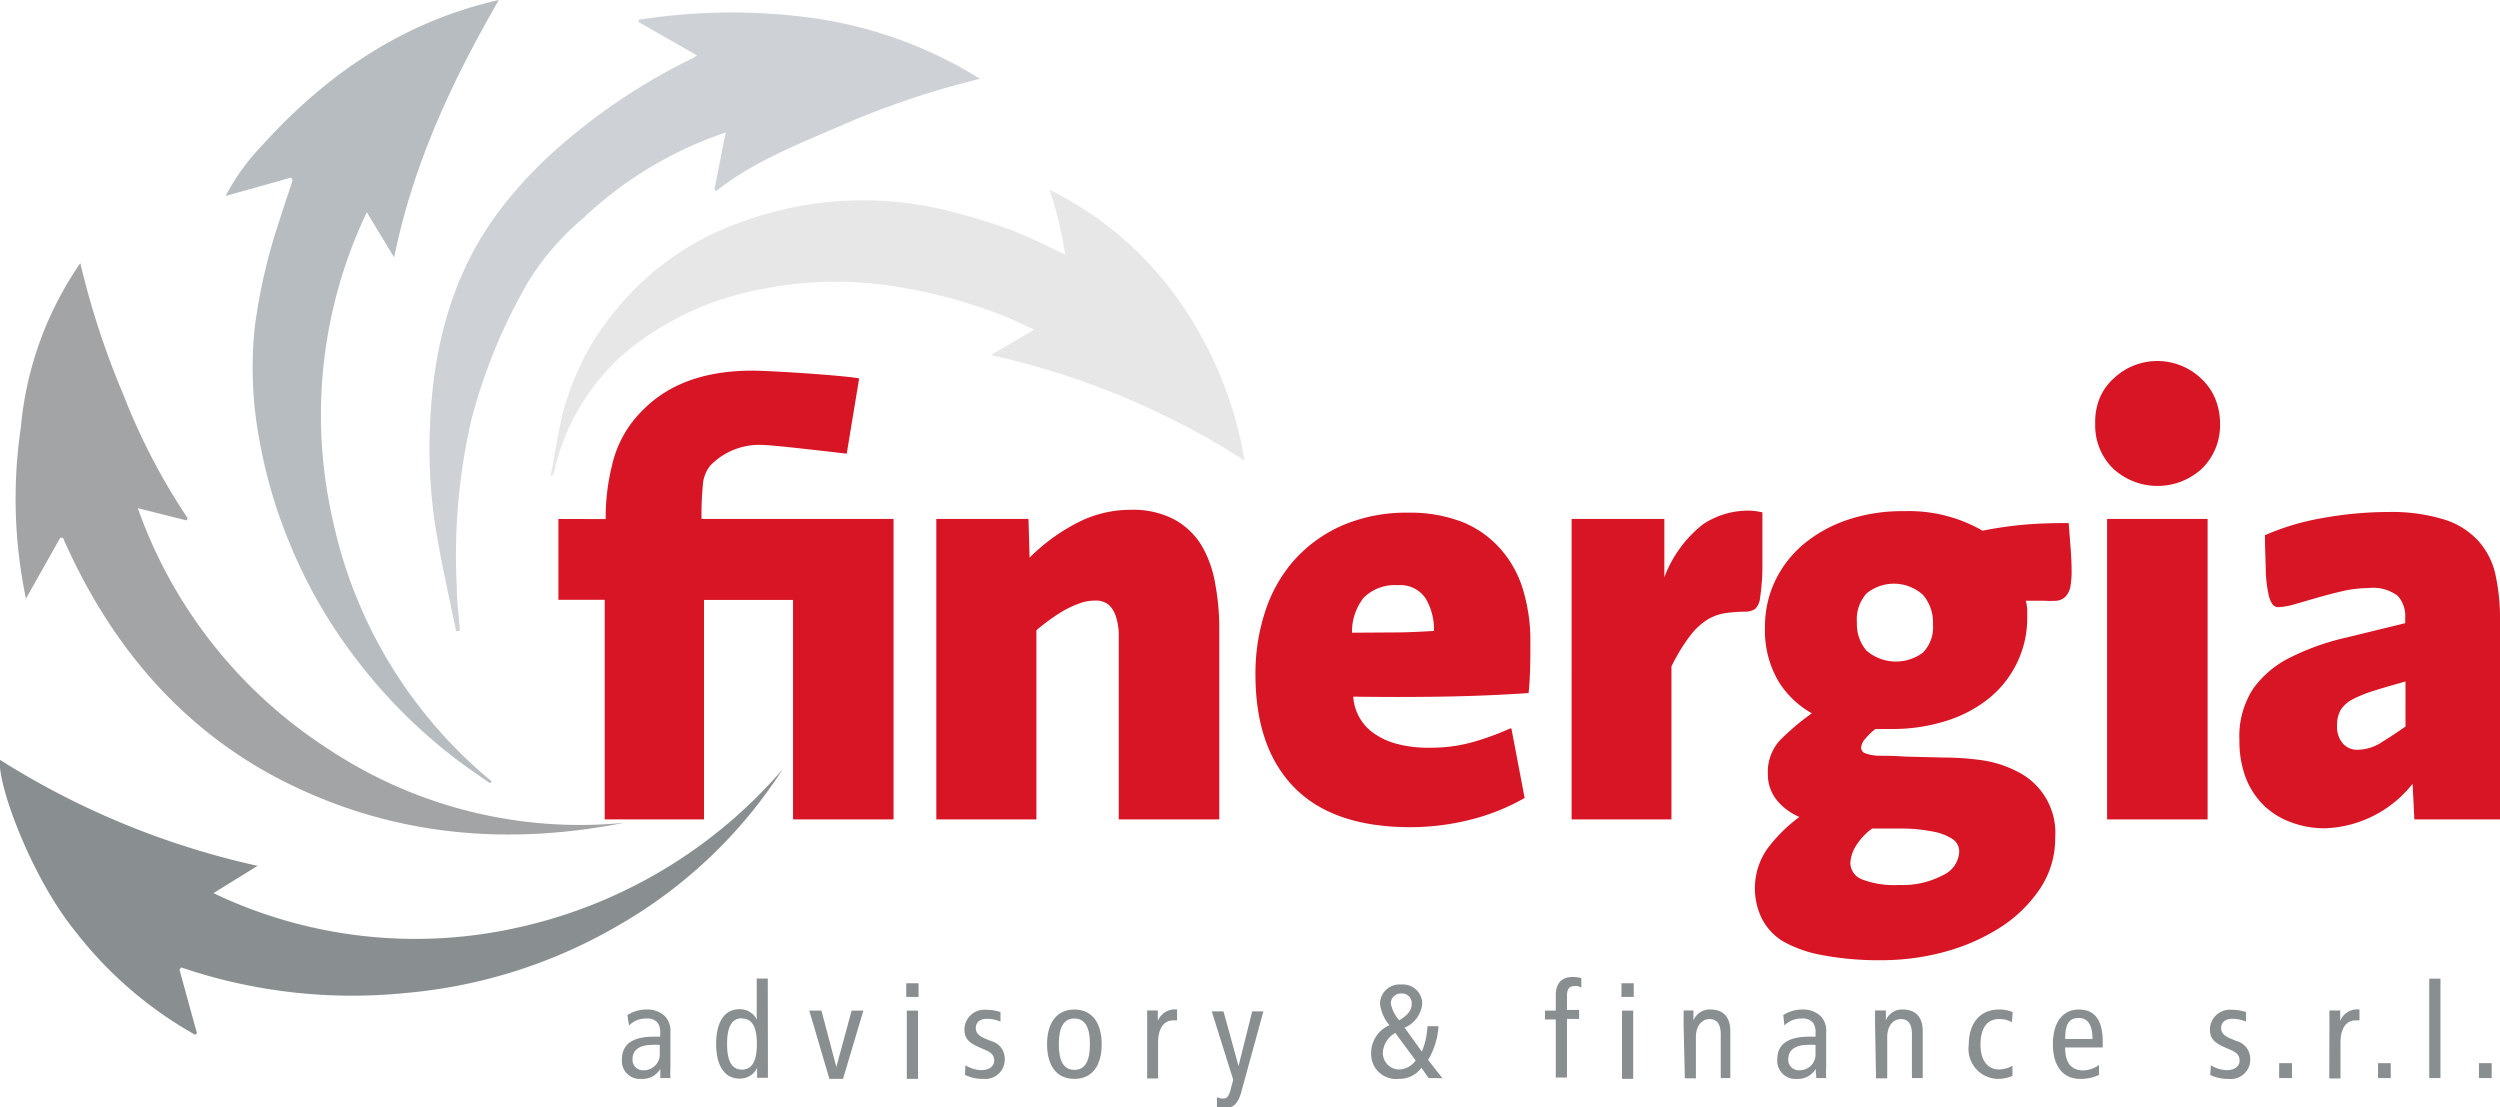 <svg xmlns="http://www.w3.org/2000/svg" viewBox="0 0 183.06 81.09"><defs><style>.cls-1{fill:#d81524;}.cls-2{fill:#898e91;}.cls-3{fill:#e7e7e7;}.cls-4{fill:#ced1d6;}.cls-5{fill:#b7bcc0;}.cls-6{fill:#a3a4a6;}</style></defs><title>Element 39</title><g id="Ebene_2" data-name="Ebene 2"><g id="Ebene_4" data-name="Ebene 4"><path class="cls-1" d="M62.23,38H51.37a21.36,21.36,0,0,1,.09-2.41A2.59,2.59,0,0,1,52,34.1a5,5,0,0,1,4-1.51c.67,0,6,.63,6,.63l.91-5.51c-1-.21-6.49-.57-7.82-.57-3.43,0-6.1.95-8,2.87a8.17,8.17,0,0,0-2.26,4,15.94,15.94,0,0,0-.48,4L40.89,38v5.92h3.39V60h7.27V43.93h6.52V60h7.36V38Z"/><path class="cls-1" d="M75.31,38l.08,2.83a14,14,0,0,1,3.4-2.5,8.47,8.47,0,0,1,4-1,6.48,6.48,0,0,1,3.18.7,5.34,5.34,0,0,1,2,1.89,8.2,8.2,0,0,1,1,2.76A17.63,17.63,0,0,1,89.28,46V60H81.92V47.76c0-.52,0-1,0-1.45a4.66,4.66,0,0,0-.22-1.2,1.94,1.94,0,0,0-.52-.83,1.49,1.49,0,0,0-1-.3A3.08,3.08,0,0,0,79,44.2a7.12,7.12,0,0,0-1.16.54,12.66,12.66,0,0,0-1.08.72q-.53.39-.87.69V60H68.56V38Z"/><path class="cls-1" d="M111.64,58.43A15.55,15.55,0,0,1,107.75,60a18,18,0,0,1-4.46.57q-5.66,0-8.51-2.9t-2.85-8.29a14.49,14.49,0,0,1,.72-4.63A10.66,10.66,0,0,1,94.78,41a10.24,10.24,0,0,1,3.5-2.52,11.84,11.84,0,0,1,4.84-.94,10.55,10.55,0,0,1,4,.7,7.42,7.42,0,0,1,2.79,2,7.92,7.92,0,0,1,1.63,3,12.85,12.85,0,0,1,.52,3.76c0,1.25,0,2.5-.13,3.75q-3.14.21-6.35.26t-6.49,0a3.55,3.55,0,0,0,1.35,2.57,5.2,5.2,0,0,0,1.7.85,8.78,8.78,0,0,0,2.52.32,11.34,11.34,0,0,0,3.18-.41,19.83,19.83,0,0,0,2.74-1h.09ZM102,46.31c1,0,2-.05,3-.11a4.43,4.43,0,0,0-.59-2.35,2.22,2.22,0,0,0-2.06-1,3.23,3.23,0,0,0-2.49.91A4,4,0,0,0,99,46.33Z"/><path class="cls-1" d="M121.87,38v4.27a8.94,8.94,0,0,1,2.83-3.88,6,6,0,0,1,3.35-1,4.71,4.71,0,0,1,1,.13c0,1.77,0,3.14,0,4.12a16.16,16.16,0,0,1-.17,2.13,1.33,1.33,0,0,1-.37.83,1.51,1.51,0,0,1-.63.19,10.54,10.54,0,0,0-1.57.11,3.54,3.54,0,0,0-1.33.5,5,5,0,0,0-1.26,1.2,13.3,13.3,0,0,0-1.33,2.2V60h-7.31V38Z"/><path class="cls-1" d="M148.44,44.61c0,.19,0,.38,0,.59a7.47,7.47,0,0,1-.72,3.28,7.59,7.59,0,0,1-2,2.59,9.46,9.46,0,0,1-3.16,1.7,13,13,0,0,1-4.11.61h-1.13a4.62,4.62,0,0,0-.74.72,1.06,1.06,0,0,0-.3.63.44.44,0,0,0,.3.43,3.22,3.22,0,0,0,1,.18c.48,0,1.11,0,1.9.06l2.87.07a20,20,0,0,1,2.72.19,8.09,8.09,0,0,1,2.63.83,5,5,0,0,1,2.79,4.85,6.61,6.61,0,0,1-1.09,3.7,9.93,9.93,0,0,1-2.87,2.83,14.65,14.65,0,0,1-4.07,1.81,17.6,17.6,0,0,1-4.68.63,22,22,0,0,1-4.33-.37,9.18,9.18,0,0,1-2.87-1A4.16,4.16,0,0,1,129,67.24a5.06,5.06,0,0,1,.41-5.09,11.29,11.29,0,0,1,2.35-2.33,4.31,4.31,0,0,1-1.59-1.15,3,3,0,0,1-.72-2,3.42,3.42,0,0,1,.92-2.5,18.62,18.62,0,0,1,2.3-1.94,6.74,6.74,0,0,1-2.43-2.32,7.34,7.34,0,0,1-1-4,7.74,7.74,0,0,1,.74-3.37,8,8,0,0,1,2.07-2.68,10,10,0,0,1,3.19-1.78,12.52,12.52,0,0,1,4.18-.65,10.78,10.78,0,0,1,5.75,1.43,28.29,28.29,0,0,1,3.15-.45c.92-.08,2-.11,3.16-.11.05.75.11,1.4.15,2s.06,1,.06,1.43a6.22,6.22,0,0,1-.1,1.29,1.42,1.42,0,0,1-.37.69,1.07,1.07,0,0,1-.64.28,7.28,7.28,0,0,1-.89,0h-1.35C148.4,44.21,148.42,44.42,148.44,44.61ZM135.86,62a2.64,2.64,0,0,0-.37,1.19,1.31,1.31,0,0,0,.85,1.2,6.55,6.55,0,0,0,2.72.41,6.27,6.27,0,0,0,3.2-.71,2,2,0,0,0,1.2-1.68,1.09,1.09,0,0,0-.53-1,3.92,3.92,0,0,0-1.39-.52,12.47,12.47,0,0,0-2-.22c-.77,0-1.59,0-2.46,0A4.55,4.55,0,0,0,135.86,62Zm4.94-14.21a2.62,2.62,0,0,0,.74-2.05,3.1,3.1,0,0,0-.74-2.19,3.18,3.18,0,0,0-4.11-.11,2.83,2.83,0,0,0-.72,2.13,3,3,0,0,0,.7,2.07,3.31,3.31,0,0,0,4.13.15Z"/><path class="cls-1" d="M153.73,29.2a4,4,0,0,1,1-1.45,4.65,4.65,0,0,1,6.48,0,4.18,4.18,0,0,1,1,1.45,4.78,4.78,0,0,1,.35,1.81,4.44,4.44,0,0,1-1.31,3.29,4.8,4.8,0,0,1-6.53,0,4.43,4.43,0,0,1-1.3-3.29A4.6,4.6,0,0,1,153.73,29.2ZM161.65,38V60h-7.36V38Z"/><path class="cls-1" d="M170.22,60.65a6.92,6.92,0,0,1-2.46-.44,5.6,5.6,0,0,1-2-1.24,5.75,5.75,0,0,1-1.31-2,7.6,7.6,0,0,1-.47-2.76,6.38,6.38,0,0,1,1-3.77,7.27,7.27,0,0,1,2.69-2.28,18,18,0,0,1,3.9-1.42l4.55-1.11v-.39a2.2,2.2,0,0,0-.55-1.61,3,3,0,0,0-2.15-.57,8.74,8.74,0,0,0-1.87.22c-.64.15-1.26.31-1.85.48l-1.66.48a4.92,4.92,0,0,1-1.24.22.53.53,0,0,1-.39-.2,2,2,0,0,1-.3-.74,10.19,10.19,0,0,1-.2-1.59c0-.69-.06-1.61-.06-2.74a18.12,18.12,0,0,1,4.24-1.26,27.07,27.07,0,0,1,4.81-.44,13,13,0,0,1,4,.53,5.65,5.65,0,0,1,2.51,1.52A5.42,5.42,0,0,1,182.71,42a15,15,0,0,1,.35,3.39V60h-6.27l-.13-2.61A8.53,8.53,0,0,1,170.22,60.65Zm3.57-10.06a9.82,9.82,0,0,0-1.55.63,2.3,2.3,0,0,0-.85.77,2.2,2.2,0,0,0-.26,1.13,1.87,1.87,0,0,0,.42,1.32,1.39,1.39,0,0,0,1.11.46,3.31,3.31,0,0,0,1.8-.59c.63-.39,1.18-.76,1.68-1.11V49.9C175.21,50.16,174.43,50.39,173.79,50.59Z"/><path class="cls-2" d="M45.94,74.33a2.57,2.57,0,0,1,1.4-.41,1.91,1.91,0,0,1,1.32.46,1.56,1.56,0,0,1,.43,1.22v2.58a7.42,7.42,0,0,0,0,.76h-.74l0-.67h0a1.5,1.5,0,0,1-1.39.73,1.31,1.31,0,0,1-1.42-1.42c0-1,.63-1.67,2.32-1.67h.48v-.23a1.24,1.24,0,0,0-.18-.79,1,1,0,0,0-.83-.31,1.75,1.75,0,0,0-1.27.51Zm2.37,2.18a4.8,4.8,0,0,0-.57,0c-1,0-1.42.46-1.42,1a.77.77,0,0,0,.84.86,1.17,1.17,0,0,0,1.15-1.25Z"/><path class="cls-2" d="M56.23,78c0,.3,0,.62,0,.92h-.79l0-.73h0a1.39,1.39,0,0,1-1.3.79c-1,0-1.7-.83-1.7-2.54s.68-2.54,1.7-2.54a1.36,1.36,0,0,1,1.27.75h0v-3h.81Zm-1.9-3.44c-.75,0-1.09.64-1.09,1.88s.34,1.88,1.09,1.88,1.09-.64,1.09-1.88S55.08,74.58,54.33,74.58Z"/><path class="cls-2" d="M59.26,74h.89l1.09,4.13h0L62.36,74h.86l-1.49,5h-1Z"/><path class="cls-2" d="M67.26,72v1h-.9V72Zm-.86,2h.82v5H66.4Z"/><path class="cls-2" d="M70.69,78a2.29,2.29,0,0,0,1.17.36c.62,0,.94-.32.94-.69s-.18-.58-.63-.78l-.55-.24c-.71-.32-1-.64-1-1.28a1.46,1.46,0,0,1,1.59-1.43,3.16,3.16,0,0,1,1.05.17l0,.7a2.48,2.48,0,0,0-1-.21c-.53,0-.81.29-.81.68s.29.62.83.83l.29.12a1.33,1.33,0,0,1,1,1.26A1.42,1.42,0,0,1,72,79a2.91,2.91,0,0,1-1.34-.29Z"/><path class="cls-2" d="M78.67,73.92c1.31,0,2,1,2,2.54S80,79,78.67,79s-2-1-2-2.54S77.36,73.92,78.67,73.92Zm0,4.42c.78,0,1.14-.64,1.14-1.88s-.36-1.88-1.14-1.88-1.14.64-1.14,1.88S77.89,78.34,78.67,78.34Z"/><path class="cls-2" d="M84,75.05c0-.36,0-.71,0-1.06h.78l0,.77h0a1.34,1.34,0,0,1,1.41-.84v.8a1.55,1.55,0,0,0-.31,0c-.63,0-1.08.55-1.08,1.63v2.62H84Z"/><path class="cls-2" d="M90.88,80c-.24.84-.59,1.14-1.21,1.14a2.34,2.34,0,0,1-.56-.06l0-.74a1,1,0,0,0,.45.1c.23,0,.41-.1.54-.62l.2-.76-1.57-5h.86l1.1,4h0l1-4h.82Z"/><path class="cls-2" d="M104.61,78.94l-.53-.75a2,2,0,0,1-1.68.81,1.82,1.82,0,0,1-2-1.87,2.22,2.22,0,0,1,1.34-2.06,3,3,0,0,1-.69-1.54,1.43,1.43,0,0,1,1.56-1.44,1.41,1.41,0,0,1,1.53,1.41,2.11,2.11,0,0,1-1.29,1.75L104.11,77a5.18,5.18,0,0,0,.41-1.86h.81a5.38,5.38,0,0,1-.76,2.47l1.05,1.34Zm-2.44-3.3a1.73,1.73,0,0,0-.91,1.42,1.2,1.2,0,0,0,1.25,1.25,1.54,1.54,0,0,0,1.15-.66Zm.46-2.89a.73.73,0,0,0-.79.73,2.57,2.57,0,0,0,.62,1.23c.67-.41.91-.75.91-1.22A.7.7,0,0,0,102.63,72.75Z"/><path class="cls-2" d="M113.92,74.65h-.79V74h.79V72.88c0-.81.37-1.34,1.23-1.34a2.49,2.49,0,0,1,.64.08v.7a.74.74,0,0,0-.46-.12c-.46,0-.59.25-.59.75v1h.89v.66h-.89v4.29h-.82Z"/><path class="cls-2" d="M119.63,72v1h-.9V72Zm-.86,2h.82v5h-.82Z"/><path class="cls-2" d="M123.28,75.05c0-.36,0-.71,0-1.06H124l0,.73h0a1.28,1.28,0,0,1,1.26-.8c.86,0,1.44.49,1.44,1.58v3.44H126v-3.2c0-.78-.3-1.12-.82-1.12s-1,.44-1,1.34v3h-.81Z"/><path class="cls-2" d="M130.58,74.33a2.54,2.54,0,0,1,1.39-.41,1.89,1.89,0,0,1,1.32.46,1.52,1.52,0,0,1,.43,1.22v2.58a7.42,7.42,0,0,0,0,.76H133l-.05-.67h0a1.5,1.5,0,0,1-1.38.73,1.32,1.32,0,0,1-1.43-1.42c0-1,.63-1.67,2.33-1.67h.47v-.23a1.24,1.24,0,0,0-.18-.79,1,1,0,0,0-.83-.31,1.75,1.75,0,0,0-1.27.51Zm2.36,2.18a4.71,4.71,0,0,0-.57,0c-1,0-1.42.46-1.42,1a.77.77,0,0,0,.84.86,1.16,1.16,0,0,0,1.15-1.25Z"/><path class="cls-2" d="M137.3,75.05c0-.36,0-.71,0-1.06h.79l0,.73h0a1.27,1.27,0,0,1,1.25-.8c.86,0,1.45.49,1.45,1.58v3.44H140v-3.2c0-.78-.29-1.12-.81-1.12s-1,.44-1,1.34v3h-.82Z"/><path class="cls-2" d="M147.32,74.85a1.77,1.77,0,0,0-.94-.23c-.8,0-1.36.55-1.36,1.89,0,1.14.54,1.8,1.34,1.8a2.09,2.09,0,0,0,1-.27l0,.75a2.91,2.91,0,0,1-1,.21,2.19,2.19,0,0,1-2.2-2.49c0-1.6.84-2.59,2.22-2.59a2.52,2.52,0,0,1,1,.19Z"/><path class="cls-2" d="M151.22,76.7c0,1.15.45,1.68,1.35,1.68a2.11,2.11,0,0,0,1.13-.4l0,.73a3.21,3.21,0,0,1-1.38.29c-1.31,0-2-1-2-2.54s.68-2.54,1.91-2.54,1.74.89,1.74,2.35v.43Zm2-.62c0-1-.32-1.54-1-1.54s-1,.39-1,1.54Z"/><path class="cls-2" d="M161.89,78a2.26,2.26,0,0,0,1.16.36c.62,0,.94-.32.94-.69s-.17-.58-.63-.78l-.54-.24c-.71-.32-1-.64-1-1.28a1.46,1.46,0,0,1,1.59-1.43,3.16,3.16,0,0,1,1.05.17l0,.7a2.48,2.48,0,0,0-1-.21c-.54,0-.82.29-.82.68s.29.62.84.83l.29.12a1.34,1.34,0,0,1,1,1.26A1.42,1.42,0,0,1,163.18,79a2.88,2.88,0,0,1-1.34-.29Z"/><path class="cls-2" d="M166.89,77.85h.94v1.09h-.94Z"/><path class="cls-2" d="M170.57,75.05c0-.36,0-.71,0-1.06h.79l0,.77h0a1.33,1.33,0,0,1,1.41-.84v.8a1.63,1.63,0,0,0-.31,0c-.64,0-1.08.55-1.08,1.63v2.62h-.82Z"/><path class="cls-2" d="M174.13,77.85h.93v1.09h-.93Z"/><path class="cls-2" d="M177.88,71.66h.82v7.28h-.82Z"/><path class="cls-2" d="M181.52,77.85h.93v1.09h-.93Z"/><path class="cls-3" d="M40.32,34.85c.28-1.46.5-2.93.84-4.38A19.25,19.25,0,0,1,45,22.82a20.56,20.56,0,0,1,9.34-6.58,25.73,25.73,0,0,1,15.57-.68A38.7,38.7,0,0,1,74,16.83c1.33.5,2.6,1.16,4,1.81a31.4,31.4,0,0,0-1.13-4.74,25.35,25.35,0,0,1,10.26,9.32,28.34,28.34,0,0,1,4,10.5A57.23,57.23,0,0,0,72.55,26l3.18-1.86c-.8-.36-1.49-.72-2.21-1A37.89,37.89,0,0,0,65.72,21a27.82,27.82,0,0,0-11.09.42,21.58,21.58,0,0,0-8.69,4.27,16.13,16.13,0,0,0-5.3,8.59c0,.19-.12.37-.19.56Z"/><path class="cls-4" d="M33.4,46.22c-.48-2.32-1-4.64-1.41-7a37.47,37.47,0,0,1-.5-8.13c.24-5.79,1.65-11.24,5.26-15.9a31.28,31.28,0,0,1,4.14-4.39,44.06,44.06,0,0,1,9.86-6.55,1.75,1.75,0,0,0,.28-.2L46.77,1.62V1.45a43.51,43.51,0,0,1,12.89-.11,31.42,31.42,0,0,1,12.1,4.43,62.47,62.47,0,0,0-10,3.35c-3.22,1.4-6.51,2.66-9.31,4.86l-.14-.08.83-4.21-.82.3a28.24,28.24,0,0,0-9.63,6,19.4,19.4,0,0,0-4,4.62,40.61,40.61,0,0,0-4.17,10.11A44.18,44.18,0,0,0,33.45,43c0,1.07.15,2.13.23,3.19Z"/><path class="cls-5" d="M28.86,18.85l-2-3.31A34.5,34.5,0,0,0,24.35,38,34,34,0,0,0,36,57.21l-.12.14c-.8-.56-1.62-1.11-2.4-1.7a38.67,38.67,0,0,1-7.7-7.79,36.6,36.6,0,0,1-4.61-8.18,36.11,36.11,0,0,1-2.14-7.27A28.58,28.58,0,0,1,18.65,24a41.27,41.27,0,0,1,1.83-7.91c.31-1,.63-1.91.94-2.86L21.33,13l-4.81,1.35a16.18,16.18,0,0,1,2.66-3.69C23.91,5.43,29.51,1.59,36.53,0,33.12,5.89,30.25,12,28.86,18.85Z"/><path class="cls-6" d="M45.7,60.25c-8.45,1.66-16.63,1-24.44-2.8S8.1,47.31,4.61,39.38h-.2L1.9,43.83a35.7,35.7,0,0,1-.37-12.56,25.09,25.09,0,0,1,4.35-12,60.11,60.11,0,0,0,3.17,9.67,46.38,46.38,0,0,0,4.69,9l-.06.17-3.59-.9A34.75,34.75,0,0,0,24,54.82,33.32,33.32,0,0,0,45.7,60.25Z"/><path class="cls-2" d="M13.14,71l1.28,4.65-.13.12a29,29,0,0,1-8.74-7.53C2.32,64.3-.22,57.44,0,55.64A59.14,59.14,0,0,0,18.86,63.4l-3.23,2A34.31,34.31,0,0,0,38,67.9a35.74,35.74,0,0,0,19.3-11.56A34.93,34.93,0,0,1,45.37,67.71a37.35,37.35,0,0,1-15.66,5,38.9,38.9,0,0,1-16.44-1.87Z"/></g></g></svg>